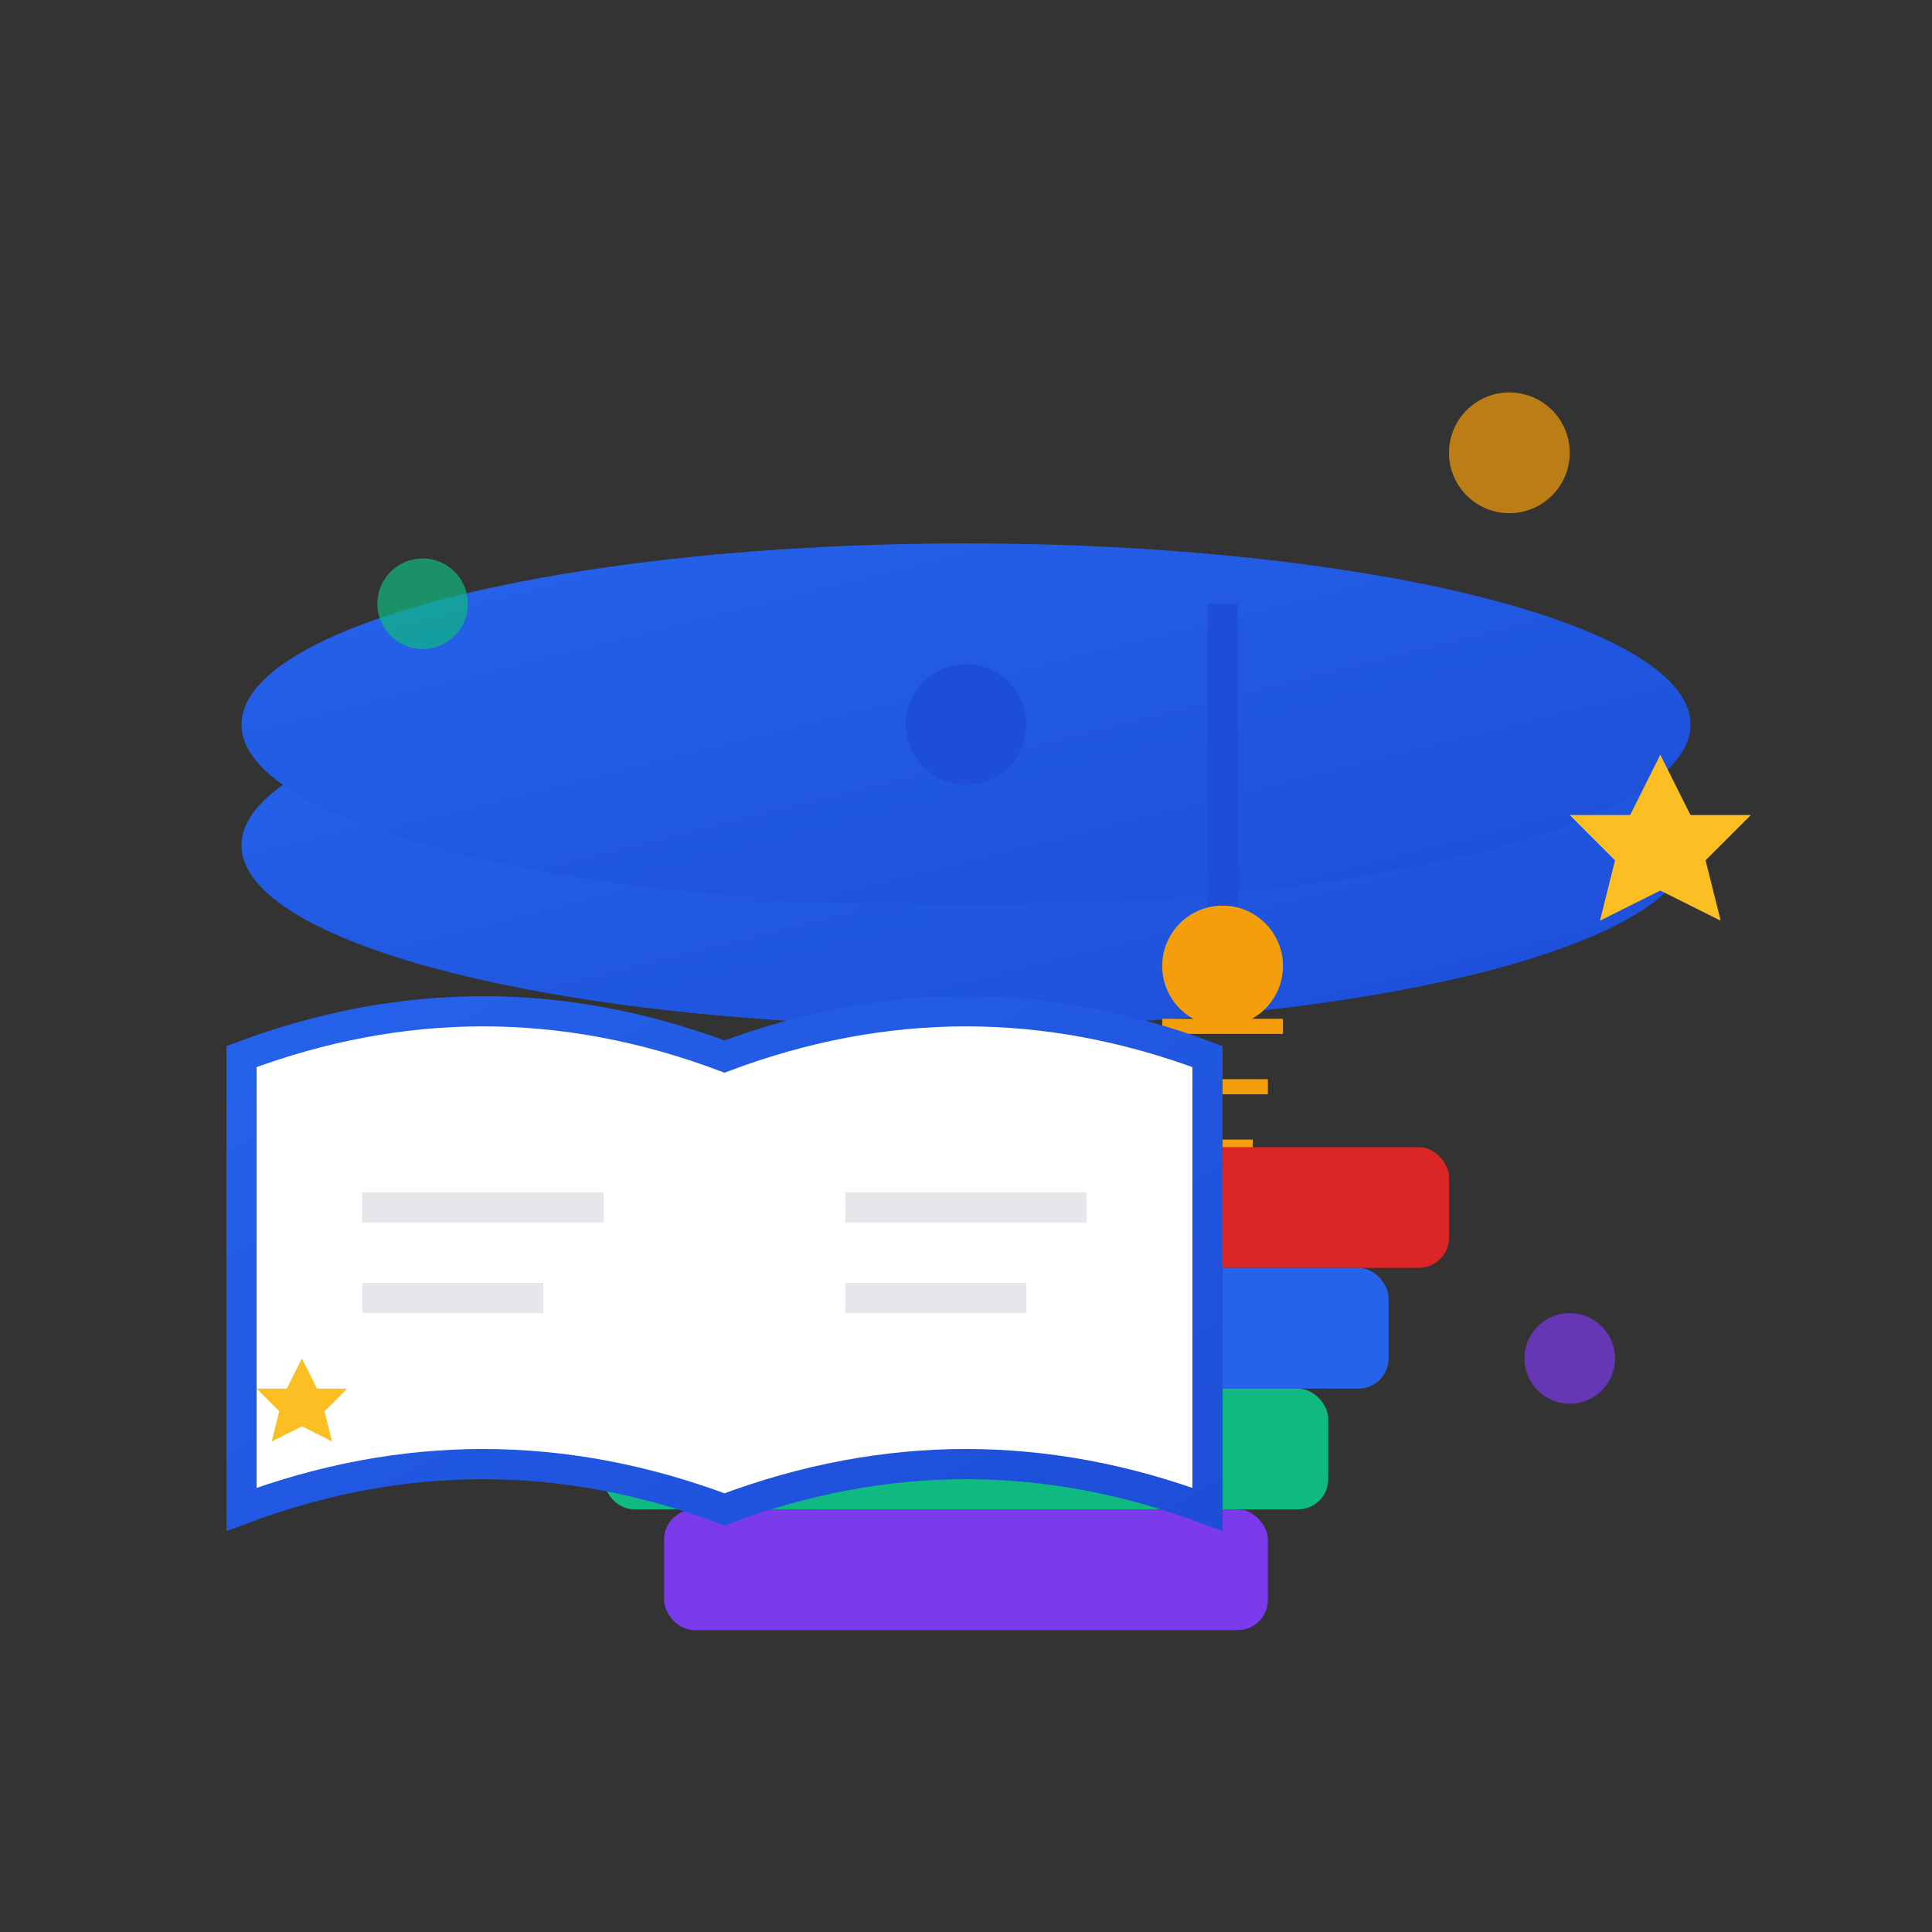 <svg width="64" height="64" viewBox="0 0 64 64" fill="none" xmlns="http://www.w3.org/2000/svg">
  <rect x="0" y="0" width="64" height="64" fill="#333333" stroke="none"/>
  <defs>
    <linearGradient id="eduGradient" x1="0%" y1="0%" x2="100%" y2="100%">
      <stop offset="0%" style="stop-color:#2563eb;stop-opacity:1" />
      <stop offset="100%" style="stop-color:#1d4ed8;stop-opacity:1" />
    </linearGradient>
  </defs>
  
  <!-- Graduation cap base -->
  <ellipse cx="32" cy="28" rx="24" ry="6" fill="url(#eduGradient)"/>
  
  <!-- Graduation cap top -->
  <ellipse cx="32" cy="24" rx="24" ry="6" fill="url(#eduGradient)"/>
  
  <!-- Cap button -->
  <circle cx="32" cy="24" r="2" fill="#1d4ed8"/>
  
  <!-- Tassel -->
  <rect x="40" y="20" width="1" height="12" fill="#1d4ed8"/>
  <circle cx="40.5" cy="32" r="2" fill="#f59e0b"/>
  <path d="M38.5 34 L42.5 34 M39 36 L42 36 M39.5 38 L41.5 38" stroke="#f59e0b" stroke-width="0.5"/>
  
  <!-- Book stack below -->
  <rect x="16" y="38" width="32" height="4" rx="1" fill="#dc2626"/>
  <rect x="18" y="42" width="28" height="4" rx="1" fill="#2563eb"/>
  <rect x="20" y="46" width="24" height="4" rx="1" fill="#10b981"/>
  <rect x="22" y="50" width="20" height="4" rx="1" fill="#7c3aed"/>
  
  <!-- Open book -->
  <path d="M8 35 Q16 32 24 35 Q32 32 40 35 L40 50 Q32 47 24 50 Q16 47 8 50 Z" fill="white" stroke="url(#eduGradient)" stroke-width="1"/>
  <line x1="24" y1="35" x2="24" y2="50" stroke="url(#eduGradient)" stroke-width="1"/>
  
  <!-- Text lines in book -->
  <line x1="12" y1="40" x2="20" y2="40" stroke="#e5e7eb" stroke-width="1"/>
  <line x1="12" y1="43" x2="18" y2="43" stroke="#e5e7eb" stroke-width="1"/>
  <line x1="28" y1="40" x2="36" y2="40" stroke="#e5e7eb" stroke-width="1"/>
  <line x1="28" y1="43" x2="34" y2="43" stroke="#e5e7eb" stroke-width="1"/>
  
  <!-- Knowledge symbols around -->
  <circle cx="50" cy="15" r="2" fill="#f59e0b" opacity="0.7"/>
  <circle cx="14" cy="20" r="1.5" fill="#10b981" opacity="0.7"/>
  <circle cx="52" cy="45" r="1.5" fill="#7c3aed" opacity="0.7"/>
  
  <!-- Small stars for excellence -->
  <path d="M55 25 L56 27 L58 27 L56.5 28.5 L57 30.5 L55 29.5 L53 30.5 L53.5 28.5 L52 27 L54 27 Z" fill="#fbbf24"/>
  <path d="M10 45 L10.5 46 L11.5 46 L10.75 46.75 L11 47.75 L10 47.25 L9 47.75 L9.25 46.75 L8.5 46 L9.5 46 Z" fill="#fbbf24"/>
</svg>
